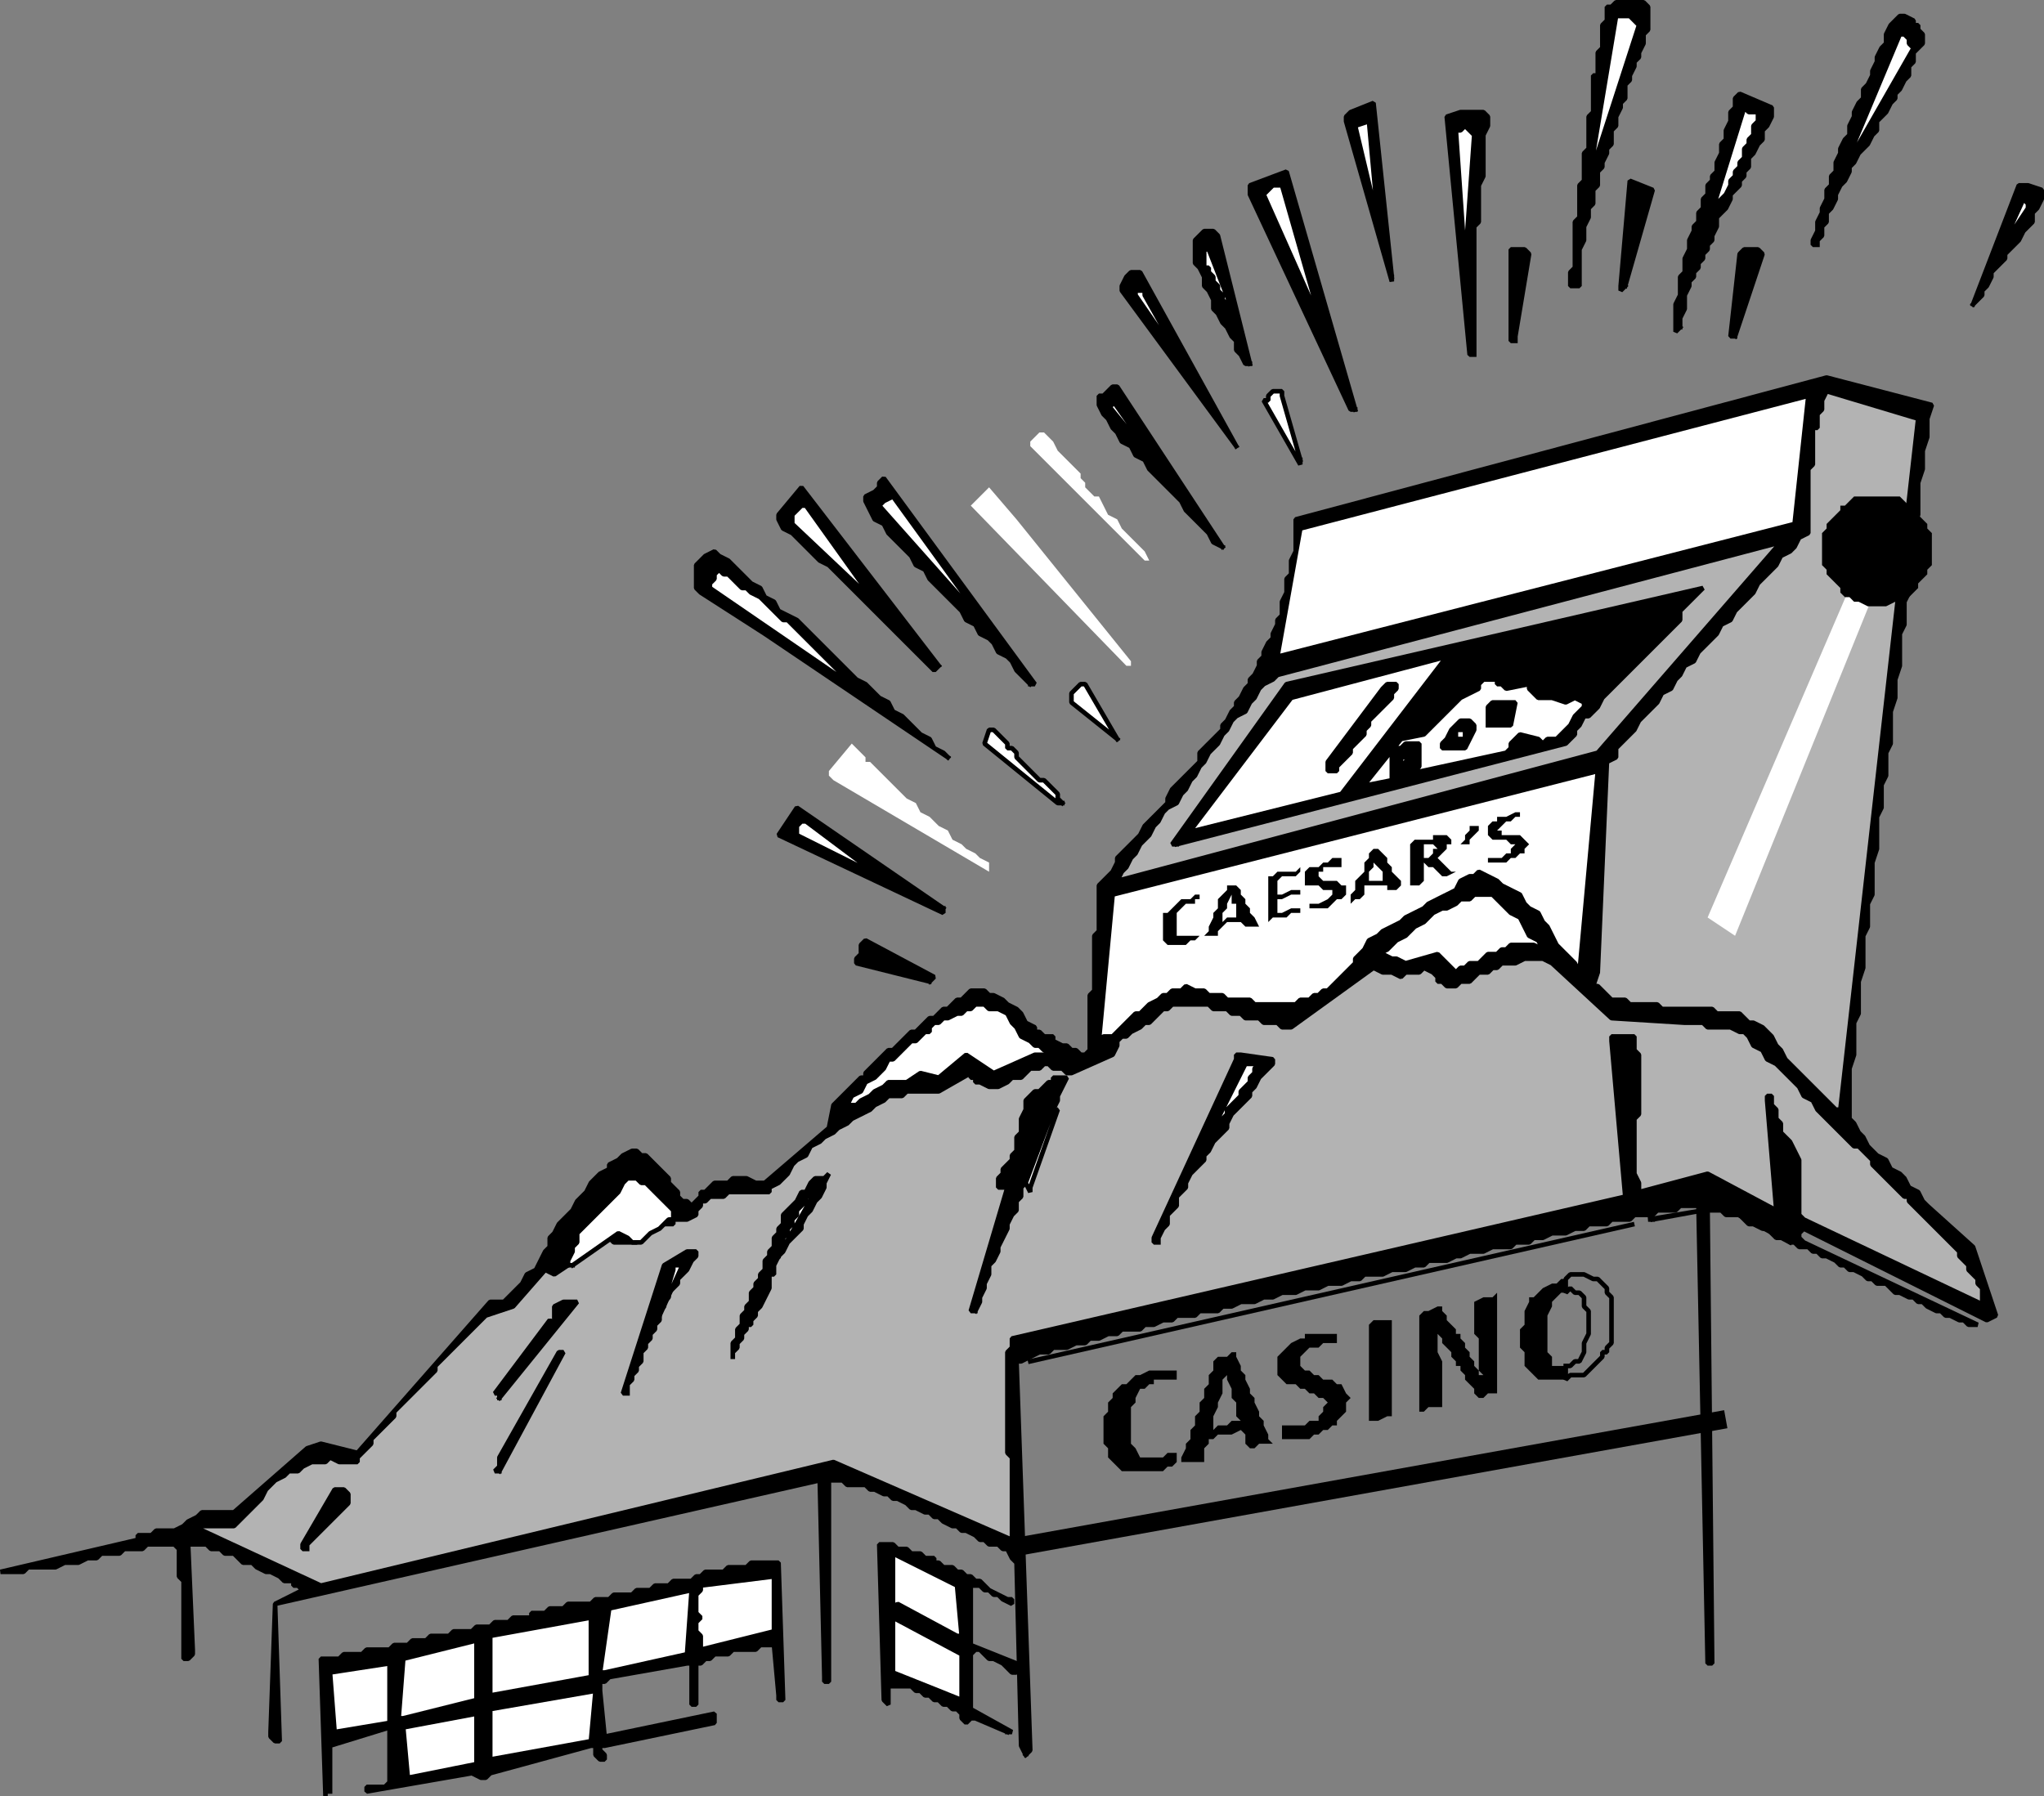 <svg xmlns="http://www.w3.org/2000/svg" width="446.614" height="392.517" version="1.2"><rect width="100%" height="100%" fill="#808080" stroke="none"/><g fill="none" fill-rule="evenodd" stroke="#000" stroke-linecap="square" stroke-linejoin="bevel" font-family="'Sans Serif'" font-size="12.5" font-weight="400"><path fill="#000" stroke-linecap="butt" stroke-linejoin="miter" stroke-miterlimit="2" d="M72.114 391.5v-10l13-4v12l-1 1h-4v1l23-4 2 1h1l1-1 22-6h1v2l1 1h1v-1l-1-1v-1h1l24-5v-2l-24 5-1-10v-2h1l1-1 17-3h1v9h1v-9h1l1-1h1l1-1h3l1-1h5l1-1h3l1 11v1h1l-1-30h-6l-1 1h-4l-1 1h-4l-1 1h-1l-1 1h-4l-1 1h-3l-1 1h-3l-1 1h-4l-1 1h-3l-1 1h-5l-1 1h-3l-1 1h-3v1h-4l-1 1h-3l-1 1h-3l-1 1h-4l-1 1h-4l-1 1h-3l-1 1h-3l-1 1h-5l-1 1h-4l-1 1h-4l1 30v-1h1" vector-effect="non-scaling-stroke"/><path fill="#fff" stroke-linecap="butt" stroke-linejoin="miter" stroke-miterlimit="2" d="m89.114 388.5 15-3v-11l-16 3 1 11" vector-effect="non-scaling-stroke"/><path fill="#000" stroke-linecap="butt" stroke-linejoin="miter" stroke-miterlimit="2" d="m224.114 383.5 1-1-3-85h1l2-1 2-1h2l1-1h3l2-1h2l1-1h2l2-1h2l1-1h4l1-1h2l2-1h2l1-1h4l1-1h4l1-1h2l2-1h3l2-1h2l2-1h3l2-1h3l2-1h3l2-1h2l1-1h4l2-1h3l2-1h2l1-1h4l2-1h1l2-1h3l2-1h4l1-1h3l1-1h2l2-1h3l2-1h2l1-1h4l1-1h4l1-1h4l1-1h4l1-1h4l2 100h1l-1-99h3l1 1h3l1 1 1 1h1l2 1h1l1 1 1 1h2l1 1h1l1 1h2l1 1h1l1 1h1l2 1 1 1h1l1 1h1l2 1 1 1h1l1 1h2l1 1 1 1h1l2 1h1l1 1h1l1 1 2 1h1l1 1h1l2 1h1l1 1h2l-38-18-1-1v-1l1-1 40 20 2-1-5-15-10-9-1-1-1-2-2-1-1-2-1-1-2-1-1-2-2-1-1-1-1-1-1-2-1-1-1-2-1-1v-11l1-3v-7l1-2v-7l1-3v-7l1-2v-5l1-2v-7l1-3v-7l1-2v-5l1-2v-5l1-2v-7l1-3v-4l1-3v-7l1-2v-5l1-2v-8l1-2v-5l1-2v-7l1-3v-4l1-3v-4l1-3-23-6-116 31v7l-1 2v3l-1 1v3l-1 2v3l-1 1v1l-1 2v1l-1 1-1 2v1l-1 1v1l-1 2-1 1v1l-1 1-1 2-1 1v1l-1 1-1 2-1 1v1l-1 1-1 1-1 1-1 1-1 1v2l-1 1-1 1-1 1-1 1-1 1-1 1-1 2v1l-1 1-1 1-1 1-1 1-1 1-1 2-1 1-1 1-1 1-1 1-1 1v1l-1 2-1 1-1 1-1 1v10l-1 1v12l-1 1v12l-1 1h-1l-1-1h-1l-1-1h-1l-2-1v-1h-2l-1-1h-1v-1l-2-1-1-2-1-1-2-1-1-1-2-1h-1l-1-1h-3l-1 1-1 1h-1l-1 1-1 1h-1l-1 1-1 1h-1l-1 1-1 1-1 1h-1l-1 1-1 1-1 1-1 1h-1l-1 1-1 1-1 1-1 1-1 1v1h-1l-1 1-1 1-1 1-1 1-1 1-1 1-1 5-14 12h-2l-2-1h-3l-1 1h-3l-1 1-1 1h-1v1l-1 1-1 1-1-1h-1l-1-1v-1l-1-1-1-1v-1l-1-1-1-1-1-1-1-1-1-1h-1l-1-1h-1l-2 1-1 1-2 1v1l-2 1-1 1-1 1-1 2-1 1-1 1-1 2-1 1-1 1-1 1-1 2-1 1v2l-1 1-1 2-1 2-2 1-1 2-1 1-1 1-1 1-1 1h-3l-29 33-8-2-3 1-16 14h-7l-1 1-2 1-1 1-2 1h-4l-1 1h-3v1l-30 7h5l1-1h6l2-1h3l2-1h2l1-1h4l1-1h4l1-1h6l1 1v6l1 1v17h1l1-1v-1l-1-23h4l1 1h2l1 1h2l1 1 1 1h2l1 1 2 1h1l2 1 1 1h2v1h1l1 1-6 3-1 28v1l1 1h1l-1-30 119-27 1 43v1h1v-44h3l1 1h4l1 1h1l2 1h1l1 1h1l2 1 1 1h1l2 1h1l1 1h1l1 1 2 1h1l1 1h1l2 1 1 1h1l1 1h2l1 1h1l1 2 1 1 1 40 1 2" vector-effect="non-scaling-stroke"/><path fill="#fff" stroke-linecap="butt" stroke-linejoin="miter" stroke-miterlimit="2" d="m107.114 384.5 22-4 1-11-23 4v11m-34-6 12-2v-13l-13 2 1 13" vector-effect="non-scaling-stroke"/><path fill="#000" stroke-linecap="butt" stroke-linejoin="miter" stroke-miterlimit="2" d="M220.114 378.5h1l-9-5v-12l1-1h1l1 1 1 1h1l2 1 1 1 1 1h1v-2l-10-4v-13h2l1 1h1l1 1h1l1 1 2 1v-1h-1l-2-1-2-1-1-1-1-1h-1l-1-1h-1l-1-1h-1l-1-1h-2l-1-1h-1v-1h-2l-1-1h-2l-1-1h-2l-1-1h-3l1 34 1 1v-4h5l1 1h1l1 1h1l1 1h1l1 1h1l1 1h1l1 1v1l1 1 1-1h1l7 3" vector-effect="non-scaling-stroke"/><path fill="#fff" stroke-linecap="butt" stroke-linejoin="miter" stroke-miterlimit="2" d="m88.114 375.5 16-4v-13l-16 4-1 13h1m122-4v-10l-15-8v12l15 6m-103-1 22-4v-13l-22 4v13m25-5 18-4 1-14-18 4-2 14h1m21-5 16-4v-12l-16 2v1l-1 1v4l1 1-1 1v2l1 1v3m56-3h1l-1-11-14-7v12l1-1 13 7" vector-effect="non-scaling-stroke"/><path fill="#b3b3b3" stroke-linecap="butt" stroke-linejoin="miter" stroke-miterlimit="2" d="m70.114 346.5 112-27 39 17v-18l-1-1v-22l1-1v-2l134-31-3-34v-1h5v3l1 1v13l-1 1v12l1 2v2l15-4 15 8-2-24v-1h1v2l1 1v2l1 1v2l1 1 1 1 1 2 1 2v12l1 1 40 19-1-1v-3l-1-1v-1l-1-1-1-1v-1l-1-1-1-1v-1l-1-1-1-1-1-1-1-1-1-1-1-1-1-1-1-1-1-1-1-1-1-1v-1h-1l-1-1-1-1-1-1-1-1-1-1-1-1-1-1v-1l-1-1-1-1-1-1h-1l-2-2-1-1-2-2-1-1-2-2-1-2-2-1-1-2-2-2-1-1-2-2-2-1-1-2-2-1-1-2-1-1h-1l-2-1h-5l-1-1h-4l-16-1-13-12-2-1h-4l-2 1h-3l-1 1h-1l-1 1h-2l-1 1-1 1h-2l-1 1h-2l-1-1h-1v-1l-1-1-2-1-1 1h-3l-1 1-2-1h-2l-2-1-18 13h-2l-1-1h-3l-1-1h-3l-1-1h-2l-1-1h-3l-1-1h-8l-1 1h-1l-1 1-2 2h-1l-1 1-2 1-1 1h-1l-1 1v1l-1 2-9 4h-1l-1-1h-2l-1-1h-1l-1 1h-2l-1 1-1 1h-2l-1 1-2 1h-2l-2-1h-1v-1h-1v-1l-7 4h-7l-1 1h-3l-1 1-2 1-1 1-2 1-2 1-1 1-2 1-1 1-2 1-1 1-2 1-1 2-2 1-1 1-1 2-1 1-1 1-2 1v1h-9l-1 1h-3l-1 1h-1v1l-1 1v1l-2 1h-3v1h-3l-1 1h-1l-1 1-1 1-1 1h-5l-1-1-12 8-2-1-7 8-6 2-1 1-1 1-1 1-1 1-1 1-1 1-1 1-1 1-1 1-1 1-1 1v1l-1 1-1 1-1 1-1 1-1 1-1 1-1 1-1 1-1 1v1l-1 1-1 1-1 1-1 1-1 1v1l-1 1-1 1-1 1v1h-4l-2-1-1 1h-3l-2 1-1 1h-2l-1 1-2 1-1 1-1 1-1 2-1 1-1 1-1 1-1 1-1 1-1 1h-9l28 13" vector-effect="non-scaling-stroke"/><path fill="#000" stroke-linecap="butt" stroke-linejoin="miter" stroke-miterlimit="2" d="M67.114 338.5v-1l9-9v-2l-1-1h-2l-7 12v1h1m42-17 14-26h-1l-13 23v2l-1 1h1m0-16 17-21h-3l-2 1v4l-1-1-12 16h1v1m28-1v-2l1-1v-1l1-1v-1l1-1v-2l1-1v-1l1-1v-1l1-1v-1l1-1v-2l1-1v-1l1-1v-1l1-1 1-1v-1l1-1 1-1 1-2 1-1v-1h-2l-5 3-9 28h1" vector-effect="non-scaling-stroke"/><path fill="#fff" stroke-linecap="butt" stroke-linejoin="miter" stroke-miterlimit="2" d="m225.114 297.5 132-30-132 30" vector-effect="non-scaling-stroke"/><path fill="#000" stroke-linecap="butt" stroke-linejoin="miter" stroke-miterlimit="2" d="M160.114 296.5v-1l1-1v-1l1-1v-1l1-1v-1h1v-1l1-1v-1l1-1 1-2 1-2v-3h1v-2l1-2 1-1 1-2 1-1 2-2v-1l1-2 1-1 1-2 1-1 1-2v-1l1-2-1 1h-2l-1 1-1 2h-1l-1 2-1 1-1 1-1 1v2l-1 1v1l-1 1v2l-1 1v1l-1 1v2l-1 1v1l-1 1v1l-1 1v2l-1 1v1l-1 1v2l-1 1v2l-1 1v3m53-10 1-2v-1l1-2v-1l1-2v-2l1-1 1-2v-1l1-2 1-2v-1l1-2 1-1v-2l1-1v-2l1-1 1-2 1-2v-1l1-2v-1l1-2 1-2v-1l1-2v-1l1-2v-1l1-2 1-2h-3v1h-1l-1 1-1 1h-1l-1 1-1 1v2l-1 2v3l-1 1v3l-1 1v1l-1 1-1 1v1l-1 1v2h2l-8 27h1" vector-effect="non-scaling-stroke"/><path fill="#fff" stroke-linecap="butt" stroke-linejoin="miter" stroke-miterlimit="2" d="m144.114 287.5 5-11h-2v1l-3 10m-19-11 10-7 2 1 1 1h2l1-1 1-1 2-1 1-1 1-1h1v-2l-1-1-1-1-2-2-1-1-1-1h-1l-1-1h-2l-1 1-1 2-1 1-1 1-1 1-1 1-1 1-1 1-1 1-1 1-1 1v2l-1 1v1l-1 2v1h1m45-2 8-14-1 1h-1v1l-1 1-1 1v1l-1 1v1l-1 1v1l-1 1v1l-1 1v2" vector-effect="non-scaling-stroke"/><path fill="#000" stroke-linecap="butt" stroke-linejoin="miter" stroke-miterlimit="2" d="M253.114 271.5v-1l1-2 1-1v-2l1-1 1-1v-2l1-1 1-1v-1l1-2 1-1 1-1 1-1v-1l1-1 1-2 1-1 1-1 1-1v-1l1-2 1-1 1-1 1-1 1-1v-1l1-1 1-2 1-1 1-1 1-1v-1l-7-1h-1v1l-18 39v1h1" vector-effect="non-scaling-stroke"/><path fill="#fff" stroke-linecap="butt" stroke-linejoin="miter" stroke-miterlimit="2" d="m391.114 271.5-15-8 15 8m-30-5 11-2-12 2h1m31-1-1-9 1 9m-167-6 6-17h-1l-6 16 1 2v-1m39-11 1-1v-1l1-1 1-1 1-1v-1l1-1 1-1 1-1v-1l1-1 1-1v-1l1-1v-1l1-1h-3l-8 16m92-5-1-13 1 13" vector-effect="non-scaling-stroke"/><path fill="#b3b3b3" stroke-linecap="butt" stroke-linejoin="miter" stroke-miterlimit="2" d="m402.114 242.5 17-151-20-6-1 2v2l-1 1v3h-1v8l-1 1v14l-2 1-1 2-1 1-2 1-1 2-1 1-2 2-1 1-1 2-1 1-2 2-1 1-1 2-2 1-1 2-1 1-2 2-1 1-1 2-2 1-1 2-1 1-1 2-2 1-1 2-1 1-2 2-1 1-1 2-1 1-2 2-1 1v2l-2 1-2 46-1 3h1l1 1 1 1 1 1h3l1 1h6l1 1h11l1 1h5l1 1 1 1h1l2 1 1 1 1 1 1 2 1 1 1 2 1 1 1 1 2 2 1 1 2 2 1 1 2 2 1 1h1" vector-effect="non-scaling-stroke"/><path fill="#fff" stroke-linecap="butt" stroke-linejoin="miter" stroke-miterlimit="2" d="M185.114 241.5h2l1-1 2-1 1-1 2-1 1-1h4l3-2 4 1 6-5 6 4 9-4h4l-1-1h-1l-1-1h-1l-1-1-2-1-1-2-1-1-1-2-2-1h-2l-1-1h-2l-1 1h-1l-1 1h-1l-2 1h-1l-1 1h-1l-1 1v1h-1l-1 1-1 1h-1l-1 1-1 1-1 1-1 1h-1l-1 2-2 2-2 1-1 2-2 1-1 2m55-14 1-1h2l1-1 1-1 1-1 1-1 1-1h1l1-1 1-1 2-1 1-1h1l1-1h2l1-1 2 1h2l1 1h3l1 1h5l1 1h9l1-1h2l1-1h1l1-1h1l1-1 1-1 1-1 1-1 1-1 1-1v-1l1-1 1-1 1-2 2-1 1-1 2-1 2-1 1-1 2-1 2-1 1-1 2-1 2-1 2-1 1-2 2-1h1l1-1 2 1 2 1 1 1 2 1 2 1 1 2 1 1 2 1 1 2 1 1 1 2 1 2 1 1 2 2 1 1 1 2 4-44-106 27-3 32" vector-effect="non-scaling-stroke"/><path fill="#000" stroke-linecap="butt" stroke-linejoin="miter" stroke-miterlimit="2" d="m203.114 214.5 1-1-15-8-1 1v2l-1 1v1l16 4" vector-effect="non-scaling-stroke"/><path fill="#fff" stroke-linecap="butt" stroke-linejoin="miter" stroke-miterlimit="2" d="m318.114 212.5 1-1h1l1-1h2l1-1 1-1h2l1-1h1l1-1h5l2 1-1-2-2-1-1-2-1-2-2-1-2-2-1-1-1-1h-4l-1 1h-2l-1 1-2 1h-1l-2 1-1 1-1 1-2 1-1 1-1 1-2 1-1 1-1 1-2 1h1l2 1h1l2 1 7-2 4 4m-122-1-6-2v1l6 1" vector-effect="non-scaling-stroke"/><path fill="#000" stroke-linecap="butt" stroke-linejoin="miter" stroke-miterlimit="2" d="m206.114 198.5-32-22-4 6 36 17v-1" vector-effect="non-scaling-stroke"/><path fill="#b3b3b3" stroke-linecap="butt" stroke-linejoin="miter" stroke-miterlimit="2" d="m244.114 192.5 105-28 40-46-110 29-1 1-2 1-1 1-1 2-1 1-1 2-2 1-1 1-1 2-1 1-1 2-1 1-1 1-1 2-1 1-1 2-1 1-1 2-1 1-1 2-2 1-1 1-1 2-1 1-1 2-1 1-1 1-1 2-1 1-1 2-1 1-1 2" vector-effect="non-scaling-stroke"/><path fill="#fff" stroke-linecap="butt" stroke-linejoin="miter" stroke-miterlimit="2" d="m192.114 191.5-16-12h-1l-1 1v2l18 9" vector-effect="non-scaling-stroke"/><path fill="#fff" stroke="none" d="M216.114 189.5v-1l-2-1-1-1-2-1-1-1-2-1-1-2-2-1-1-1-1-1-2-1-1-2-2-1-1-1-1-1-2-2-1-1-1-1-1-1-1-1h-1v-1l-1-1-1-1-1-1-5 6v1l1 1 34 20v-1"/><path fill="#000" stroke-linecap="butt" stroke-linejoin="miter" stroke-miterlimit="2" d="m257.114 184.5 85-22 1-1 1-1v-1l1-1 1-2h1l1-1 1-1 1-2 1-1 1-1 1-1 1-1 1-1 1-1 1-1 1-1 1-1 1-1 1-1 1-1 1-1 1-1 1-1 1-1 1-1v-2l1-1 1-1 1-1 1-1 1-1-91 21-25 35h1" vector-effect="non-scaling-stroke"/><path fill="#fff" stroke-linecap="butt" stroke-linejoin="miter" stroke-miterlimit="2" d="m261.114 181.5 32-8 23-30-34 9-22 29h1m-29-6-1-1v-1l-1-1-1-1-1-1h-1l-1-1-1-1-1-1-1-1-1-1v-1l-1-1h-1v-1l-1-1-1-1-1-1h-1l-1 3 16 13h1m67-4 5-1v-6l1-1h1l1-1h3v5l-1 1h-2l-1 1 23-5 1-1v-1l1-1 1-1 4 1 1 1 1-1h2l1-1 1-1 1-1 1-2 1-1 1-1v-1l-2-1-2 1-3-1h-3l-1-1-1-1v-1l-5 1-1-1h-1v-1h-3l-1 1v1l-4 2-1 1-1 1-1 1-1 1-1 1-1 1-1 1-1 1-5 1-8 10h1" vector-effect="non-scaling-stroke"/><path fill="#000" stroke-linecap="butt" stroke-linejoin="miter" stroke-miterlimit="2" d="M291.114 168.5h1v-1l1-1 1-1 1-1v-1l1-1 1-1 1-1v-1l1-1v-1l1-1 1-1 1-1 1-1 1-1v-1l1-1v-1h-2l-1 1-12 16v2h1" vector-effect="non-scaling-stroke"/><path fill="#fff" stroke-linecap="butt" stroke-linejoin="miter" stroke-miterlimit="2" d="m306.114 167.5 2-2h-2v2" vector-effect="non-scaling-stroke"/><path fill="#000" stroke-linecap="butt" stroke-linejoin="miter" stroke-miterlimit="2" d="m207.114 165.5-1-1-2-1-1-2-2-1-1-1-2-2-1-1-2-1-1-2-2-1-2-2-1-1-2-1-2-2-1-1-2-2-1-1-2-2-2-2-1-1-2-2-2-1-2-1-1-2-2-1-1-2-2-1-2-2-1-1-2-2-2-1-1-1-2 1-1 1-1 1v5l1 1 14 9 40 27m109-2h4l2-4v-1l-1-1h-2l-1 1-1 1-1 2-1 1v1h1" vector-effect="non-scaling-stroke"/><path fill="#fff" stroke-linecap="butt" stroke-linejoin="miter" stroke-miterlimit="2" d="m244.114 161.5-7-12h-1l-1 1-1 1v2l10 8m76 0v-2h-2v2h2" vector-effect="non-scaling-stroke"/><path fill="#000" stroke-linecap="butt" stroke-linejoin="miter" stroke-miterlimit="2" d="M325.114 158.5h5l1-5h-5l-1 1v4" vector-effect="non-scaling-stroke"/><path fill="#fff" stroke-linecap="butt" stroke-linejoin="miter" stroke-miterlimit="2" d="M327.114 156.5h2l-1-1h-1v1m-137-4-1-1-1-1-1-1h-1l-1-1-1-1-1-1-1-1-1-1-1-1-1-1-1-1-1-1-1-1-1-1-1-1-1-1-1-1h-1l-1-1-1-1-1-1-1-1-1-1-2-1-1-1h-1l-1-1-1-1-1-1h-1l-1-1-1 1v1l-1 1v1l35 24" vector-effect="non-scaling-stroke"/><path fill="#000" stroke-linecap="butt" stroke-linejoin="miter" stroke-miterlimit="2" d="M225.114 149.5h1l-33-45-1 1v1l-1 1-2 1v1l1 2 1 2 2 1 1 2 2 2 1 1 2 2 1 2 2 1 1 2 2 2 2 2 1 1 2 2 1 2 2 1 1 2 2 1 1 1 1 2 2 1 1 1 1 2 1 1 1 1 1 1m-20-4-30-39-5 6v1l1 2 2 1 2 2 1 1 2 2 1 1 2 1 23 23 1-1" vector-effect="non-scaling-stroke"/><path fill="#fff" stroke="none" d="M247.114 145.5v-1l-25-31-6-7-4 4 34 35h1"/><path fill="#fff" stroke-linecap="butt" stroke-linejoin="miter" stroke-miterlimit="2" d="m279.114 143.5 113-29 3-28-111 29-5 28m-63-6-21-29-2 1-1 1 24 27m-25-6-15-21h-1l-1 1-1 1v2l18 17" vector-effect="non-scaling-stroke"/><path fill="#fff" stroke="none" d="m251.114 122.5-1-2-2-2-1-1-2-2-1-2-2-1-1-2-1-2h-1l-1-1-1-1v-1l-1-1v-1l-1-1-1-1-1-1-2-2-1-2-1-1-1-1h-1l-2 2v1l25 25h1"/><path fill="#000" stroke-linecap="butt" stroke-linejoin="miter" stroke-miterlimit="2" d="m267.114 119.5-23-35h-1l-1 1-1 1h-1v2l1 2 1 1 1 2 1 1 1 2 2 1 1 2 2 1 1 2 1 1 2 2 1 1 2 2 1 1 1 2 1 1 1 1 1 1 1 1 1 1 1 2 2 1" vector-effect="non-scaling-stroke"/><path fill="#fff" stroke-linecap="butt" stroke-linejoin="miter" stroke-miterlimit="2" d="m255.114 104.5-12-17v1h-1l13 16m29-4-4-14v-1h-2l-1 1v1h-1l8 14v-1" vector-effect="non-scaling-stroke"/><path fill="#000" stroke-linecap="butt" stroke-linejoin="miter" stroke-miterlimit="2" d="m270.114 97.5-21-38h-2l-1 1-1 2v1l25 34m26-8-15-52-8 3v2l22 47h1" vector-effect="non-scaling-stroke"/><path fill="#fff" stroke-linecap="butt" stroke-linejoin="miter" stroke-miterlimit="2" d="m259.114 80.5-9-16v-1h-2v1l11 16" vector-effect="non-scaling-stroke"/><path fill="#000" stroke-linecap="butt" stroke-linejoin="miter" stroke-miterlimit="2" d="m273.114 79.5-7-28-1-1h-2l-1 1-1 1v5l1 1 1 2v2l1 1 1 2v2l1 1 1 2 1 1 1 2 1 1v2l1 1 1 2h1m49-2v-28l1-1v-8l1-2v-9l1-2v-2l-1-1h-5l-3 1 5 52h1m9-3v-1l3-18-1-1h-3v20h1m48-1 6-18-1-1h-3l-1 1-2 18h1" vector-effect="non-scaling-stroke"/><path fill="#fff" stroke-linecap="butt" stroke-linejoin="miter" stroke-miterlimit="2" d="m271.114 72.5-7-18h-1v4h1v1l1 1v1l1 1v1l1 1v1l1 1v1l1 1v2h1v1l1 1" vector-effect="non-scaling-stroke"/><path fill="#000" stroke-linecap="butt" stroke-linejoin="miter" stroke-miterlimit="2" d="M367.114 71.5v-2l1-2v-3l1-2v-1l1-1v-1l1-1v-1l1-1v-1l1-1v-1l1-1v-1l1-2v-2l1-1 1-1 1-2v-1l1-1 1-1v-1l1-1v-1l1-1v-2l1-1 1-2 1-1v-2l1-1 1-2v-2l-7-3-1 1v2l-1 1v2l-1 2v2l-1 1v2l-1 2v2l-1 1v1l-1 1v2l-1 1v2l-1 1v2l-1 1v1l-1 2v2l-1 2v3l-1 1v4l-1 2v6l1-1" vector-effect="non-scaling-stroke"/><path fill="#fff" stroke-linecap="butt" stroke-linejoin="miter" stroke-miterlimit="2" d="m288.114 68.5-8-28h-2l-1 1-1 1 12 27v-1" vector-effect="non-scaling-stroke"/><path fill="#000" stroke-linecap="butt" stroke-linejoin="miter" stroke-miterlimit="2" d="m431.114 66.5 1-1 1-1v-1l1-1 1-2v-1l1-1 1-1 1-1v-1l1-1 1-1 1-1 1-2 1-1 1-1v-2l1-1 1-2v-2l-3-1h-2l-10 26" vector-effect="non-scaling-stroke"/><path fill="#fff" stroke-linecap="butt" stroke-linejoin="miter" stroke-miterlimit="2" d="m331.114 65.5 1-8v-1l-1 1v8" vector-effect="non-scaling-stroke"/><path fill="#000" stroke-linecap="butt" stroke-linejoin="miter" stroke-miterlimit="2" d="m355.114 62.5 6-21-5-2-2 23v1l1-1m-11 0h1v-8l1-2v-3l1-2v-2l1-1v-3l1-1v-3l1-1v-1l1-2v-1l1-1v-3l1-1v-2l1-2v-1l1-1v-3l1-1v-1l1-2v-1l1-1v-1l1-2v-2l1-1v-5l-1-1h-6l-1 1h-1v3l-1 1v5l-1 1v5h-1v8l-1 1v7l-1 1v6l-1 1v7l-1 1v10l-1 1v3h1" vector-effect="non-scaling-stroke"/><path fill="#fff" stroke-linecap="butt" stroke-linejoin="miter" stroke-miterlimit="2" d="m381.114 61.5 1-4-1 1v3" vector-effect="non-scaling-stroke"/><path fill="#000" stroke-linecap="butt" stroke-linejoin="miter" stroke-miterlimit="2" d="m304.114 60.5-4-38-5 2-1 1v1l10 35v-1" vector-effect="non-scaling-stroke"/><path fill="#fff" stroke-linecap="butt" stroke-linejoin="miter" stroke-miterlimit="2" d="m320.114 57.5 2-28-1-1-1-1-1 1h-1l2 29m117-3 6-9v-1l-1-1-5 11" vector-effect="non-scaling-stroke"/><path fill="#000" stroke-linecap="butt" stroke-linejoin="miter" stroke-miterlimit="2" d="M397.114 53.5v-1l1-1v-2l1-1v-2l1-1 1-2v-1l1-2 1-1 1-2v-1l1-1 1-2 1-1 1-1 1-2 1-1v-2l1-1 1-1 1-2 1-1v-1l1-1 1-2 1-1v-2l1-1v-2l1-1 1-1v-2l-1-1v-1h-1v-1l-2-1h-1l-1 1-1 1-1 2v2l-1 1-1 2v1l-1 2v1l-1 2-1 1v2l-1 1-1 2v1l-1 2v2l-1 1-1 2v1l-1 2v2l-1 1v2l-1 1v2l-1 2v1l-1 2v2l-1 2v1h1" vector-effect="non-scaling-stroke"/><path fill="#fff" stroke-linecap="butt" stroke-linejoin="miter" stroke-miterlimit="2" d="m372.114 52.5 1-1v-2l1-1v-1l1-2v-1l1-1 1-1 1-2v-1l1-1v-1l1-1v-1l1-1v-2l1-1v-1l1-1v-2l1-1v-2h-2l-1-1-9 29m-16-1 2-7-2 7m-55-3-2-22-3 1 5 21m46-9 11-34-1-1-1-1h-3l-6 36m55-1 16-28-1-1v-1l-1-1h-1l-13 31" vector-effect="non-scaling-stroke"/><path stroke-linecap="butt" stroke-linejoin="miter" stroke-miterlimit="2" d="M342.114 298.5v3l1-1h3l1-1 1-1 1-1 1-1v-1h1v-1l1-1v-10l-1-1v-1l-1-1-1-1h-1l-2-1h-3l-1 1v3l1-1 1 1h1l1 1v2l1 1v5l-1 2v2l-1 2h-1l-1 1h-1" vector-effect="non-scaling-stroke"/><path fill="#000" stroke="none" d="M342.114 282.5v-3h-1l-1 1h-1l-2 1-1 1-1 1h-1v1l-1 2v3l-1 1v4l1 1v3l1 1 1 1 1 1h6v-3h-3v-2l-1-1v-8l1-2v-1l2-2h1m-74 29v2h1l2-1 1 1v2l1 1h1l1-1h3l-1-1v-1l-1-2v-1l-1-1v-1l-1-2v-1l-1-1v-1l-1-2v-1l-1-1v-1l-1-2v-1h-1l-1 1v5l1 2v2l1 1v3l1 1h-2l-1 1m12 0h5l1-1h2v-1l1-1v-1l1-1-1-1h-1l-1-1h-1l-1-1h-1l-1-1h-2l-1-1-1-1v-4l1-1 1-1 1-1 2-1h1v-1h7v2h-3l-1 1h-2l-1 1-1 1v2l1 1h1l1 1h1l1 1h2l1 1h1l1 2 1 1-1 1v2l-1 1-1 1v1h-1l-1 1h-1l-1 1h-1l-1 1h-6v-3m24-23v21h-1l-2 1h-2v-21l1-1h4m6 20v-21l1-1h1l2-1h1v1l1 1v1l1 1 1 1v1h1v1l1 1v1l1 1v1l1 1v1l1 1v1h1l-1-1v-7l-1-1v-7l2-1h2l1-1v22h-2l-1 1h-1l-1-1v-1l-1-1-1-1v-1l-1-1v-1h-1v-1l-1-1v-1l-1-1-1-1v-1l-1-1v-1 5l1 2v10h-3l-1 1h-1m-53-9v2h-5v1h-1l-1 1h-1l-1 2v1l-1 1v8l1 1 1 2h5l1-1h2v2l-1 1h-1l-1 1h-9l-1-1-1-1-1-1v-2l-1-1v-6l1-1v-2l1-1v-1l1-1 1-1h1l1-1 1-1h1l2-1h6m11 2v-5h-2l-1 1v2l-1 1v2l-1 1v2l-1 1v2l-1 1v2l-1 1v2l-1 1v1l-1 2v1h5v-3l1-1v-1h1l1-1h2v-2h-2l-1 1v-3l1-2v-1l1-2v-3l1-1v1"/><path stroke-linecap="butt" stroke-linejoin="miter" stroke-miterlimit="2" stroke-width="4" d="m225.114 337.5 150-27"/><path fill="#000" stroke="none" d="M313.114 186.5v3l1 1 1 1h1l2-1h-1l-1-1-1-1-1-1 1-1 1-1v-1h1v-1l-1-1h-3v2l1 1h-1v1m8-6h2v1l-1 1-1 1v1h-2l1-1v-1l1-1v-1m4 7h3l1-1h1v-1l1-1h-1l-1-1h-3l-1-1v-2l1-1h1v-1h2l2-1h1v1h-1l-1 1h-1l-1 1-1 1h1v1h4l1 1 1 1-1 1v1h-1l-1 1h-1l-1 1h-4v-1m-12-3v-1h-4l-1 1v9h2l1-1v-4l1 1h1v-3l-1 1h-1v-3h2m-13 8v1h3v1h2l1-1v-1l-1-1-1-1v-1l-1-1v-1l-1-1-1-1h-1v3l1 1 1 1v2h-2m0-4v-3l-1 1v1l-1 1v2l-1 1-1 1v2l-1 1v2l1-1h1l1-1v-2h2v-1h-1v-2l1-1v-2 1m-31 12v1h2l1 1h3l-1-2-1-1v-1l-1-1v-1l-1-1v-1l-1-1h-1v4h1v3h-1m8-9h1l1-1h4l1-1v1l-1 1h-3l-1 1v3h1l2-1h2v1h-2l-2 1h-1v3h1l2-1h2v1h-2l-1 1h-3l-1 1v-10m9 6h2l2-1 1-1v-1h-2l-1-1h-3v-3l1-1h2l1-1h1l1-1h2v2h-4v1h-1v1l1 1h3l1 1h1v2l-1 1h-1l-1 1-1 1h-4v-1m-24-2v1h-1v1h-2l-1 1-1 1v5h5l-1 1h-1l-1 1h-4l-1-1v-6h1l1-1 1-1 1-1h2l1-1h1m7 1v-3h-1v1l-1 1-1 1v2l-1 1v1l-1 2v1l-1 1h3v-1l1-1 1-1h1v-1h-1l-1 1v-2l1-1v-1l1-2v1"/><path fill="#fff" stroke="none" d="m373.114 200.5 31-72 5 2-30 74-6-4"/><path fill="#000" stroke="none" d="M410.114 108.5h5l1 1 1 1h1l1 1v1l1 1 1 1v1l1 1v7l-1 1v1l-1 1-1 1v1l-1 1-1 1h-1l-1 1h-1l-2 1h-4l-2-1h-1l-1-1h-1l-1-1v-1l-1-1-1-1-1-1v-1l-1-1v-7l1-1v-1l1-1 1-1 1-1v-1h1l1-1 1-1h5"/></g></svg>
